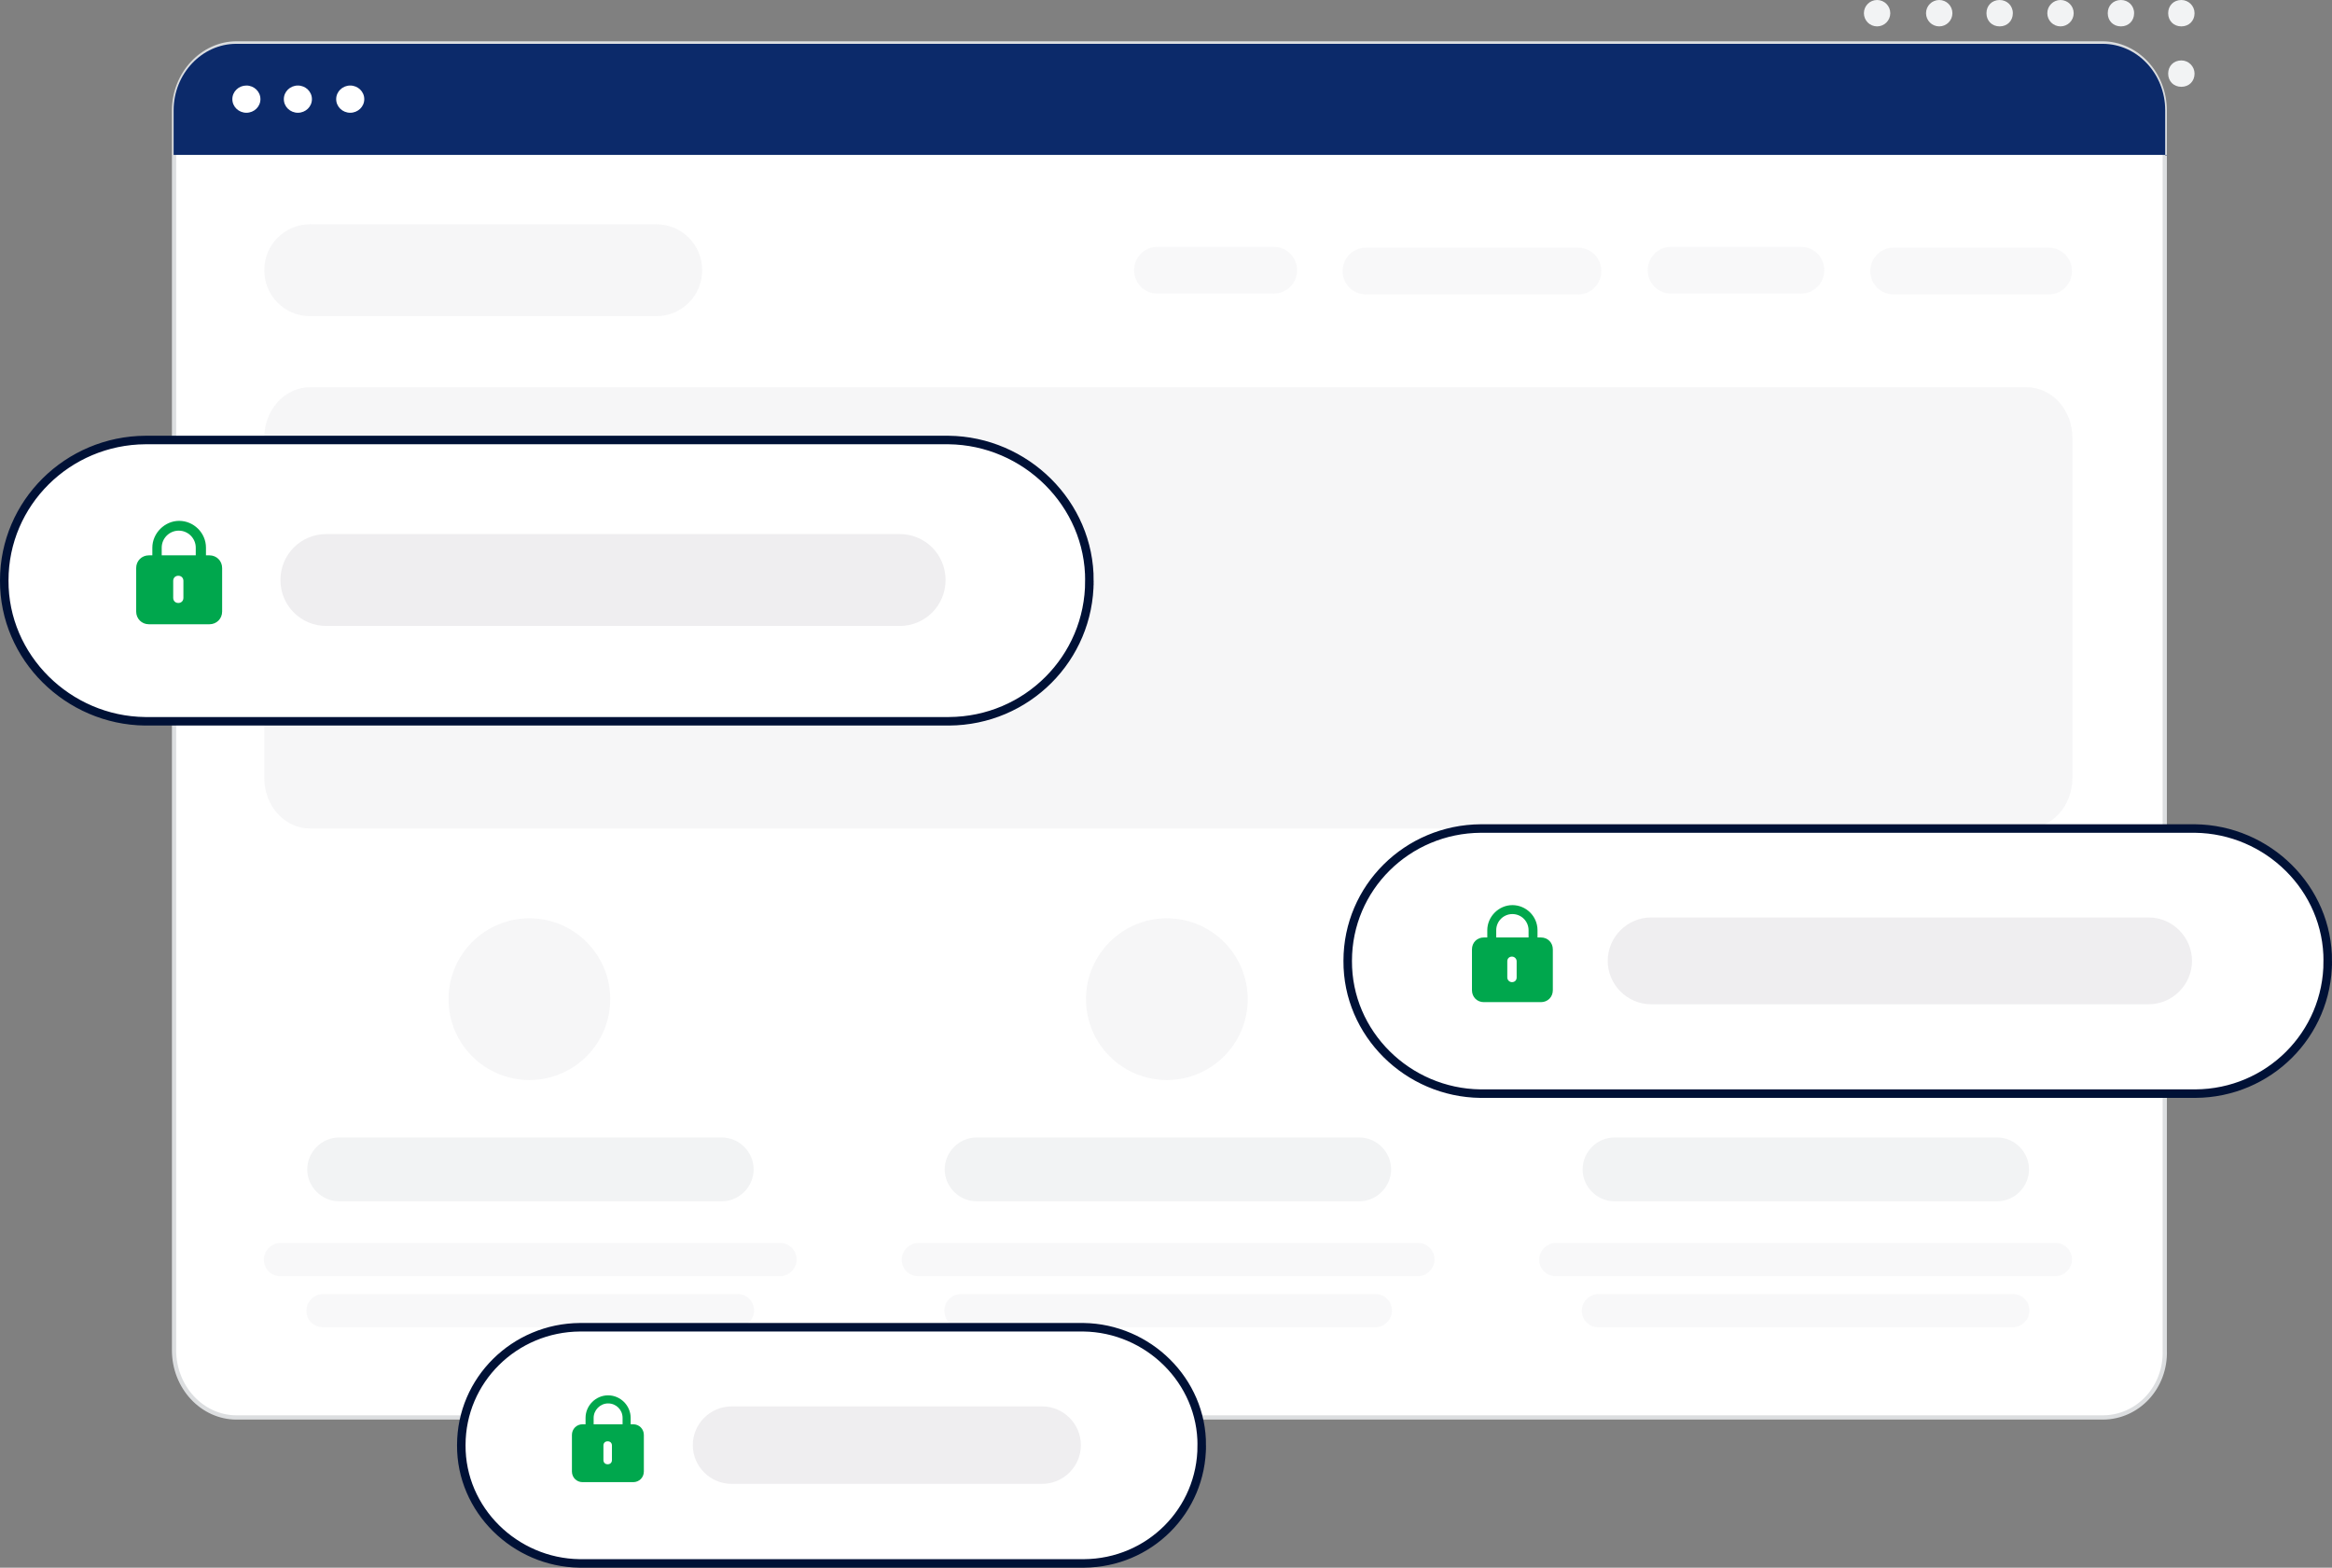 <?xml version="1.0" encoding="UTF-8"?>
<svg xmlns="http://www.w3.org/2000/svg" version="1.1" viewBox="0 0 548 368.4">
  <rect x="0" y="0" width="548" height="368.4" fill="#808080" stroke="none"/>
  <defs>
    <style>
      .cls-1 {
        fill: #0c2a6a;
      }

      .cls-2 {
        fill: #00a74d;
      }

      .cls-3 {
        fill: #efeef0;
      }

      .cls-4 {
        opacity: .5;
      }

      .cls-4, .cls-5 {
        isolation: isolate;
      }

      .cls-4, .cls-5, .cls-6 {
        fill: #f2f3f4;
      }

      .cls-5 {
        opacity: .7;
      }

      .cls-7, .cls-8, .cls-9 {
        fill: #fff;
      }

      .cls-8 {
        stroke: #001136;
        stroke-width: 2px;
      }

      .cls-8, .cls-9 {
        stroke-miterlimit: 10;
      }

      .cls-9 {
        stroke: #dcdee0;
      }
    </style>
  </defs>
  <!-- Generator: Adobe Illustrator 28.7.1, SVG Export Plug-In . SVG Version: 1.2.0 Build 142)  -->
  <g>
    <g id="Calque_1">
      <g>
        <circle class="cls-6" cx="455.7" cy="3.1" r="3.1"/>
        <path class="cls-6" d="M469.9,0c-1.8,0-3.1,1.3-3.1,3.1s1.3,3.1,3.1,3.1,3.1-1.3,3.1-3.1-1.4-3.1-3.1-3.1Z"/>
        <circle class="cls-6" cx="484.2" cy="3.1" r="3.1"/>
        <path class="cls-6" d="M498.4,0c-1.8,0-3.1,1.3-3.1,3.1s1.3,3.1,3.1,3.1,3.1-1.3,3.1-3.1-1.4-3.1-3.1-3.1Z"/>
        <path class="cls-6" d="M512.6,0c-1.8,0-3.1,1.3-3.1,3.1s1.3,3.1,3.1,3.1,3.1-1.3,3.1-3.1c0-1.7-1.4-3.1-3.1-3.1Z"/>
        <circle class="cls-6" cx="441.1" cy="3.1" r="3.1"/>
        <path class="cls-6" d="M512.6,14.2c-1.8,0-3.1,1.3-3.1,3.1s1.3,3.1,3.1,3.1,3.1-1.3,3.1-3.1c0-1.7-1.4-3.1-3.1-3.1Z"/>
      </g>
      <g id="Calque_3">
        <path class="cls-9" d="M494.2,333.1H55.6c-8.1,0-14.7-7.1-14.7-15.8V26c0-8.7,6.7-15.8,14.7-15.8h438.4c8.1,0,14.7,7.1,14.7,15.8v291.3c.3,8.7-6.3,15.8-14.6,15.8h.1Z"/>
        <path class="cls-5" d="M72.9,91h403.3c6,0,10.8,5.3,10.8,11.9v79.9c0,6.6-4.8,11.9-10.8,11.9H72.9c-6,0-10.8-5.3-10.8-11.9v-79.9c0-6.6,4.8-11.9,10.8-11.9Z"/>
        <path class="cls-4" d="M183.3,299.9h-117.4c-2.2,0-3.9-1.7-3.9-3.9h0c0-2.1,1.8-3.9,3.9-3.9h117.4c2.2,0,3.9,1.7,3.9,3.9h0c0,2.1-1.8,3.9-3.9,3.9h0Z"/>
        <path class="cls-4" d="M173.3,311.9h-97.4c-2.2,0-3.9-1.7-3.9-3.9h0c0-2.1,1.8-3.9,3.9-3.9h97.4c2.2,0,3.9,1.7,3.9,3.9h0c0,2.1-1.8,3.9-3.9,3.9h0Z"/>
        <path class="cls-4" d="M445,58.2h36.4c3,0,5.5,2.4,5.5,5.5h0c0,3-2.4,5.5-5.5,5.5h-36.4c-3,0-5.5-2.4-5.5-5.5h0c0-3,2.4-5.5,5.5-5.5Z"/>
        <path class="cls-4" d="M423.2,69h-30.5c-3,0-5.5-2.4-5.5-5.5h0c0-3,2.4-5.5,5.5-5.5h30.5c3,0,5.5,2.4,5.5,5.5h0c0,3-2.4,5.5-5.5,5.5Z"/>
        <path class="cls-4" d="M321,58.2h49.8c3,0,5.5,2.4,5.5,5.5h0c0,3-2.4,5.5-5.5,5.5h-49.8c-3,0-5.5-2.4-5.5-5.5h0c0-3,2.4-5.5,5.5-5.5Z"/>
        <path class="cls-4" d="M299.3,69h-27.3c-3,0-5.5-2.4-5.5-5.5h0c0-3,2.4-5.5,5.5-5.5h27.3c3,0,5.5,2.4,5.5,5.5h0c0,3-2.4,5.5-5.5,5.5Z"/>
        <path class="cls-5" d="M72.9,52.7h81.3c6,0,10.8,4.8,10.8,10.8h0c0,6-4.8,10.8-10.8,10.8h-81.3c-6,0-10.8-4.8-10.8-10.8h0c0-6,4.8-10.8,10.8-10.8Z"/>
        <path class="cls-1" d="M509.2,36.4H40.8v-10.5c0-8.6,6.7-15.6,14.7-15.6h438.6c8.1,0,14.7,7,14.7,15.6v10.6h.4Z"/>
        <ellipse class="cls-7" cx="57.9" cy="23.3" rx="3.3" ry="3.2"/>
        <ellipse class="cls-7" cx="70" cy="23.3" rx="3.3" ry="3.2"/>
        <ellipse class="cls-7" cx="82.3" cy="23.3" rx="3.3" ry="3.2"/>
        <circle class="cls-5" cx="124.4" cy="234.8" r="19"/>
        <path class="cls-6" d="M79.7,267.3h89.9c4.1,0,7.5,3.4,7.5,7.5h0c0,4.1-3.4,7.5-7.5,7.5h-89.9c-4.1,0-7.5-3.4-7.5-7.5h0c0-4.1,3.4-7.5,7.5-7.5Z"/>
        <path class="cls-4" d="M333.2,299.9h-117.4c-2.2,0-3.9-1.7-3.9-3.9h0c0-2.1,1.8-3.9,3.9-3.9h117.4c2.2,0,3.9,1.7,3.9,3.9h0c0,2.1-1.8,3.9-3.9,3.9h0Z"/>
        <path class="cls-4" d="M323.2,311.9h-97.4c-2.2,0-3.9-1.7-3.9-3.9h0c0-2.1,1.8-3.9,3.9-3.9h97.4c2.2,0,3.9,1.7,3.9,3.9h0c0,2.1-1.8,3.9-3.9,3.9h0Z"/>
        <circle class="cls-5" cx="274.2" cy="234.8" r="19"/>
        <path class="cls-6" d="M229.5,267.3h89.9c4.1,0,7.5,3.4,7.5,7.5h0c0,4.1-3.4,7.5-7.5,7.5h-89.9c-4.1,0-7.5-3.4-7.5-7.5h0c0-4.1,3.4-7.5,7.5-7.5Z"/>
        <path class="cls-4" d="M483,299.9h-117.4c-2.2,0-3.9-1.7-3.9-3.9h0c0-2.1,1.8-3.9,3.9-3.9h117.4c2.2,0,3.9,1.7,3.9,3.9h0c0,2.1-1.8,3.9-3.9,3.9h0Z"/>
        <path class="cls-4" d="M473,311.9h-97.4c-2.2,0-3.9-1.7-3.9-3.9h0c0-2.1,1.8-3.9,3.9-3.9h97.4c2.2,0,3.9,1.7,3.9,3.9h0c0,2.1-1.8,3.9-3.9,3.9h0Z"/>
        <circle class="cls-5" cx="424.1" cy="234.8" r="19"/>
        <path class="cls-6" d="M379.4,267.3h89.9c4.1,0,7.5,3.4,7.5,7.5h0c0,4.1-3.4,7.5-7.5,7.5h-89.9c-4.1,0-7.5-3.4-7.5-7.5h0c0-4.1,3.4-7.5,7.5-7.5Z"/>
      </g>
      <g id="Calque_2">
        <path id="Tracé_15801" class="cls-8" d="M256,136.5c0,18.2-14.7,32.9-33,33H34.1c-18.1-.2-33.2-15-33.1-33.1h0c0-18.2,14.9-32.9,33.2-33h188.7c18.1.2,33.2,15,33.1,33.1h0Z"/>
        <path class="cls-3" d="M76.7,125.5h134.7c6,0,10.8,4.8,10.8,10.8h0c0,6-4.8,10.8-10.8,10.8H76.7c-6,0-10.8-4.8-10.8-10.8h0c0-6,4.8-10.8,10.8-10.8Z"/>
        <path class="cls-2" d="M49.2,130.5h-.8v-1.8c0-3.5-2.9-6.3-6.3-6.3s-6.3,2.9-6.3,6.3v1.8h-.8c-1.7,0-3,1.3-3,3v10.2c0,1.7,1.3,3,3,3h14.2c1.7,0,3-1.3,3-3v-10.2c0-1.7-1.3-3-3-3h0ZM43.1,140.5c0,.7-.5,1.2-1.2,1.2s-1.2-.5-1.2-1.2v-4c0-.7.5-1.2,1.2-1.2s1.2.5,1.2,1.2v4ZM46,130.5h-8v-1.8c0-2.2,1.8-4,4-4s4,1.8,4,4v1.8Z"/>
      </g>
      <g id="Calque_2-2">
        <path id="Tracé_15801-2" class="cls-8" d="M547,225.9c0,17.2-13.9,31-31.1,31.1h-168c-17.1-.2-31.3-14.1-31.2-31.2h0c0-17.2,14-31,31.3-31.1h167.8c17.1.2,31.3,14.1,31.2,31.2h0Z"/>
        <path class="cls-3" d="M388,215.6h116.9c5.6,0,10.2,4.6,10.2,10.2h0c0,5.6-4.6,10.2-10.2,10.2h-116.9c-5.6,0-10.2-4.6-10.2-10.2h0c0-5.6,4.6-10.2,10.2-10.2h0Z"/>
        <path class="cls-2" d="M362.1,220.3h-.8v-1.7c0-3.3-2.7-5.9-5.9-5.9s-5.9,2.7-5.9,5.9v1.7h-.8c-1.6,0-2.8,1.2-2.8,2.8v9.6c0,1.6,1.2,2.8,2.8,2.8h13.4c1.6,0,2.8-1.2,2.8-2.8v-9.6c0-1.6-1.2-2.8-2.8-2.8h0ZM356.4,229.7c0,.7-.5,1.1-1.1,1.1s-1.1-.5-1.1-1.1v-3.8c0-.7.5-1.1,1.1-1.1s1.1.5,1.1,1.1v3.8ZM359.1,220.3h-7.5v-1.7c0-2.1,1.7-3.8,3.8-3.8s3.8,1.7,3.8,3.8v1.7h0Z"/>
      </g>
      <g id="Calque_2-3">
        <path id="Tracé_15801-3" class="cls-8" d="M282.4,339.7c0,15.3-12.3,27.6-27.7,27.7h-118.5c-15.2-.2-27.9-12.6-27.8-27.8h0c0-15.3,12.5-27.6,27.9-27.7h118.3c15.2.2,27.9,12.6,27.8,27.8h0Z"/>
        <path class="cls-3" d="M171.9,330.5h73c5,0,9.1,4.1,9.1,9.1h0c0,5-4.1,9.1-9.1,9.1h-73c-5,0-9.1-4.1-9.1-9.1h0c0-5,4.1-9.1,9.1-9.1Z"/>
        <path class="cls-2" d="M148.9,334.7h-.7v-1.5c0-2.9-2.4-5.3-5.3-5.3s-5.3,2.4-5.3,5.3v1.5h-.7c-1.4,0-2.5,1.1-2.5,2.5v8.6c0,1.4,1.1,2.5,2.5,2.5h11.9c1.4,0,2.5-1.1,2.5-2.5v-8.6c0-1.4-1.1-2.5-2.5-2.5h.1ZM143.8,343.1c0,.6-.4,1-1,1s-1-.4-1-1v-3.4c0-.6.4-1,1-1s1,.4,1,1v3.4ZM146.2,334.7h-6.7v-1.5c0-1.8,1.5-3.4,3.4-3.4s3.4,1.5,3.4,3.4v1.5h0Z"/>
      </g>
    </g>
  </g>
</svg>